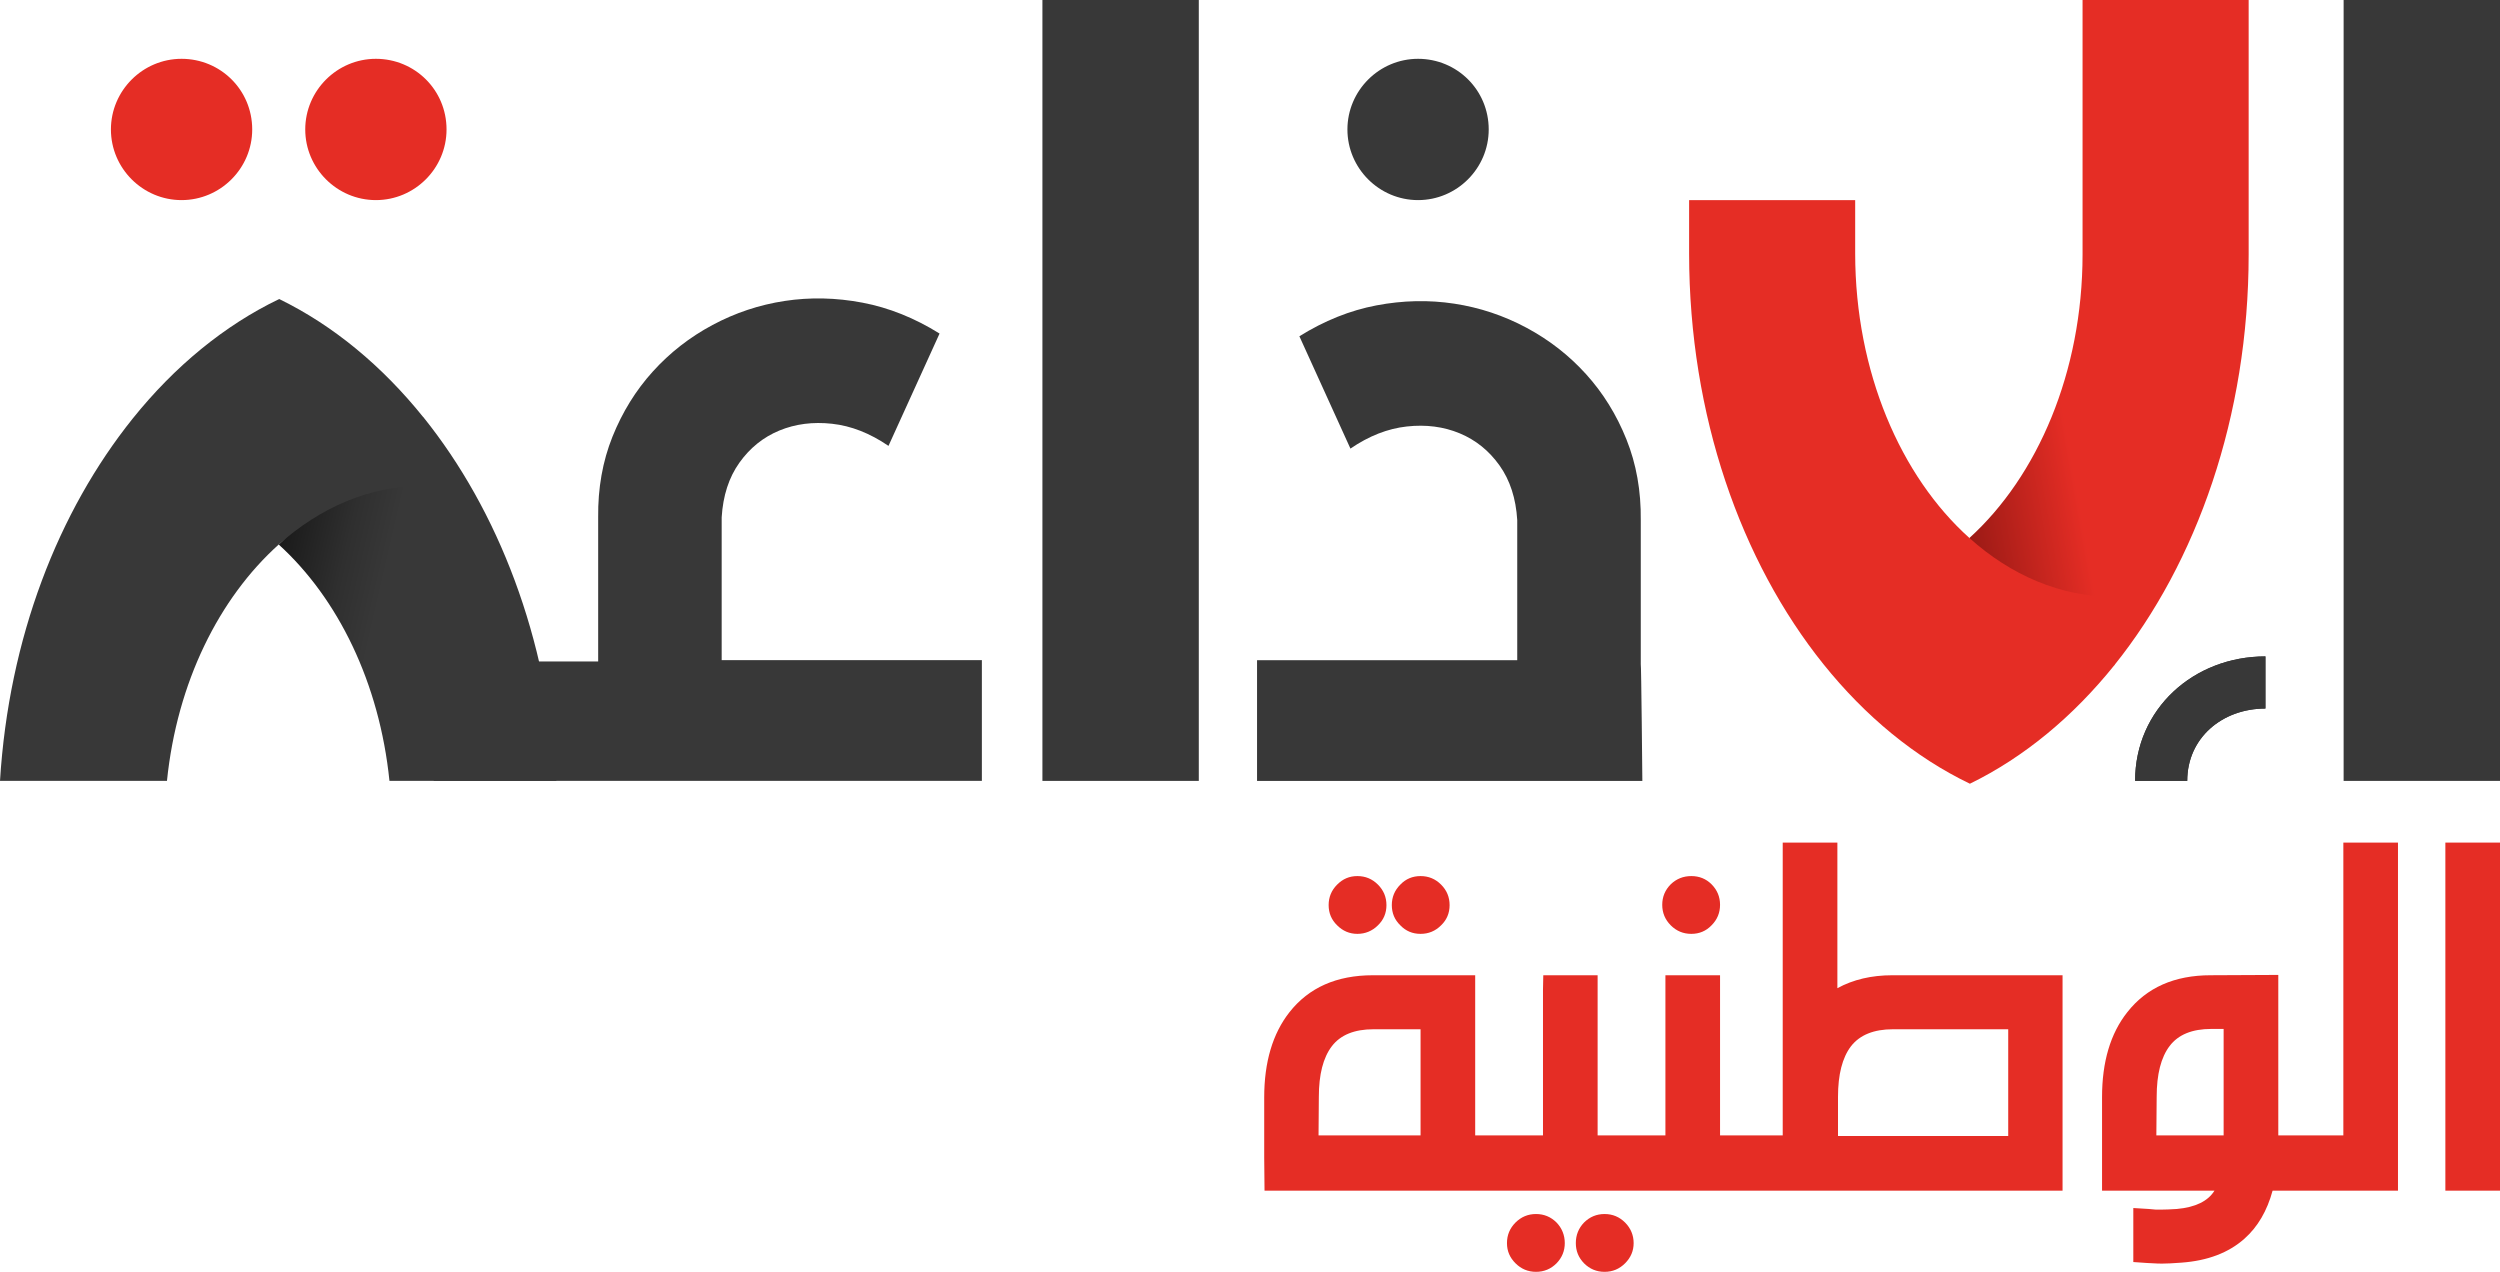 <?xml version="1.0" encoding="UTF-8"?><svg id="Calque_2" xmlns="http://www.w3.org/2000/svg" xmlns:xlink="http://www.w3.org/1999/xlink" viewBox="0 0 921.15 468.62"><defs><linearGradient id="Dégradé_sans_nom" x1="100.67" y1="260.58" x2="221.11" y2="232.77" gradientTransform="translate(0 470) scale(1 -1)" gradientUnits="userSpaceOnUse"><stop offset="0" stop-color="#1a1a1a"/><stop offset=".2" stop-color="#2f2f2f"/><stop offset=".33" stop-color="#383838"/><stop offset="1" stop-color="#383838"/></linearGradient><linearGradient id="Dégradé_sans_nom_2" x1="714.14" y1="337.03" x2="847.83" y2="360.6" gradientTransform="translate(0 470) scale(1 -1)" gradientUnits="userSpaceOnUse"><stop offset="0" stop-color="#9b1a15"/><stop offset=".31" stop-color="#e52d25"/><stop offset=".41" stop-color="#e52d25"/><stop offset="1" stop-color="#e52d25"/></linearGradient></defs><g id="Calque_1-2"><rect x="384.09" width="57.62" height="287.73" fill="#383838"/><rect x="863.53" width="57.62" height="287.73" fill="#383838"/><path d="M604.56,244.49v-52.86c.12-10.75-1.64-20.67-5.29-29.75-3.64-9.08-8.6-17.08-14.87-24.01s-13.59-12.63-21.95-17.11-17.23-7.44-26.61-8.87-18.93-1.22-28.67.63c-9.74,1.85-19.2,5.65-28.4,11.38l18.81,41.39c6.81-4.66,13.74-7.38,20.79-8.15,7.05-.78,13.53.06,19.44,2.51s10.81,6.39,14.69,11.83,6.06,12.16,6.54,20.16v51.61h-95.87v44.49h141.97s-.39-43.2-.59-43.24h.01Z" fill="#383838"/><path d="M805.91,287.73h-19.21c0-26.48,21.54-45.87,48.02-45.87v19.21c-15.89,0-28.81,10.77-28.81,26.66Z" fill="#383838"/><path d="M548.53,47.7c0,14.32-11.71,26.03-26.03,26.03s-26.03-11.71-26.03-26.03,11.71-26.03,26.03-26.03,26.03,11.45,26.03,26.03Z" fill="#383838"/><path d="M102.7,200.65h0c-21.99,19.76-37.46,50.76-41.17,87.09h81.98c-3.69-36.18-19.01-67.31-40.8-87.08h-.01Z" fill="none"/><path d="M102.7,200.64h0c21.79,19.78,37.11,50.9,40.8,87.08h61.51c-3.24-52.73-21.44-99.66-48.95-133.93h0l-21.48,12.51c-19.74,0-16.63,20.66-31.87,34.33h-.01Z" fill="url(#Dégradé_sans_nom)"/><path d="M102.69,200.65h0c15.25-13.67,33.61-21.68,53.35-21.68v-25.16h0c-15.19-18.93-33.23-33.91-53.17-43.63-20.22,9.72-38.53,24.82-53.93,43.99C21.45,188.43,3.25,235.06,0,287.73h61.52c3.72-36.33,19.18-67.32,41.17-87.09h0Z" fill="#383838"/><path d="M361.78,243.24v44.49h-201.97v-44h60.59v-53.1c-.12-10.75,1.64-20.67,5.28-29.75,3.65-9.07,8.6-17.08,14.88-24.01,6.27-6.93,13.58-12.63,21.95-17.11,8.36-4.48,17.23-7.44,26.61-8.87,9.37-1.43,18.93-1.22,28.67.63,9.73,1.85,19.2,5.64,28.4,11.38l-18.82,41.39c-6.81-4.66-13.74-7.38-20.78-8.15-7.05-.78-13.53.06-19.44,2.5-5.92,2.45-10.82,6.4-14.7,11.83-3.88,5.44-6.06,12.16-6.54,20.16v52.61h95.87Z" fill="#383838"/><path d="M805.91,287.73h-19.21c0-26.48,21.54-45.87,48.02-45.87v19.21c-15.89,0-28.81,10.77-28.81,26.66Z" fill="#383838"/><path d="M530.98,325.94c-2.09-2.1-4.62-3.14-7.56-3.14s-5.44,1.04-7.45,3.14c-2.1,2.09-3.14,4.62-3.14,7.56s1.04,5.43,3.14,7.45c2.01,2.1,4.5,3.14,7.45,3.14s5.47-1.04,7.56-3.14c2.1-2.02,3.14-4.5,3.14-7.45s-1.04-5.47-3.14-7.56ZM507.71,325.94c-2.1-2.1-4.62-3.14-7.57-3.14s-5.35,1.04-7.45,3.14-3.14,4.62-3.14,7.56,1.05,5.43,3.14,7.45c2.1,2.1,4.58,3.14,7.45,3.14s5.47-1.04,7.57-3.14c2.09-2.02,3.14-4.5,3.14-7.45s-1.05-5.47-3.14-7.56Z" fill="#e52d25"/><path d="M598.78,450.46c-2.09-2.09-4.61-3.14-7.56-3.14s-5.47,1.05-7.57,3.14c-2.01,2.1-3.02,4.62-3.02,7.57s1.01,5.35,3.02,7.44c2.1,2.1,4.62,3.15,7.57,3.15s5.47-1.05,7.56-3.15c2.1-2.09,3.15-4.58,3.15-7.44s-1.05-5.47-3.15-7.57ZM573.53,450.46c-2.09-2.09-4.62-3.14-7.57-3.14s-5.46,1.05-7.56,3.14c-2.09,2.1-3.14,4.62-3.14,7.57s1.05,5.35,3.14,7.44,4.62,3.15,7.56,3.15,5.48-1.05,7.57-3.15c2.02-2.09,3.03-4.58,3.03-7.44s-1.01-5.47-3.03-7.57Z" fill="#e52d25"/><path d="M630.63,325.82c-2.02-2.01-4.5-3.02-7.45-3.02s-5.47,1.01-7.57,3.02c-2.09,2.1-3.14,4.62-3.14,7.57s1.05,5.47,3.14,7.56c2.1,2.1,4.62,3.14,7.57,3.14s5.43-1.04,7.45-3.14c2.09-2.09,3.14-4.61,3.14-7.56s-1.05-5.47-3.14-7.57Z" fill="#e52d25"/><path d="M697.24,359.34c-7.68,0-14.43,1.59-20.24,4.77v-53.65h-20.14v107.88h-23.09v-59h-20.13v59h-24.98v-59h-20.02l-.11,5.24v53.76h-24.98v-59h-37.71c-13.34,0-23.58,4.54-30.72,13.61-6.21,7.92-9.31,18.39-9.31,31.43v22.11l.12,12.22h294.04v-79.37h-62.73ZM523.42,418.34h-37.59l.11-14.2c0-8.22,1.59-14.43,4.77-18.62,3.19-4.19,8.31-6.28,15.37-6.28h17.34v39.1ZM739.95,418.57h-62.72v-14.43c0-8.22,1.59-14.43,4.77-18.62,3.26-4.19,8.42-6.28,15.48-6.28h42.47v39.33h0Z" fill="#e52d25"/><path d="M863.43,310.46v107.88h-23.97v-59.12l-24.91.12c-13.34,0-23.59,4.54-30.72,13.61-6.21,7.84-9.31,18.28-9.31,31.31v34.45h41.43c-2.41,3.88-7.03,6.13-13.85,6.75-2.41.15-4.27.23-5.59.23h-2.21l-2.56-.23-5.7-.35v19.9l5,.35,2.21.11c1.17.08,2.29.12,3.38.12,1.7,0,4.07-.12,7.1-.35,9.7-.7,17.45-3.65,23.27-8.84,4.89-4.35,8.34-10.24,10.36-17.69h46.2v-128.25h-20.13ZM819.32,418.34h-24.79l.12-14.2c0-8.3,1.59-14.54,4.77-18.73s8.3-6.29,15.36-6.29h4.54v39.22h0Z" fill="#e52d25"/><path d="M921.15,310.46v128.25h-20.13v-128.25h20.13Z" fill="#e52d25"/><path d="M779.04,245.11c30.43-37.91,49.48-91.71,49.5-151.3V0h-61.2v93.81c-.03,43.33-16.57,81.62-41.69,104.42,1.09,5.76,3.9,16.15,12.07,26.01,15.08,18.22,36.65,20.48,41.32,20.86h0Z" fill="url(#Dégradé_sans_nom_2)"/><path d="M779.05,219.93v25.18c-15.22,18.95-33.27,33.92-53.22,43.66-20.24-9.72-38.55-24.85-53.95-44.03-30.43-37.9-49.47-91.67-49.51-151.23v-19.78h61.19v19.73c.04,43.55,16.73,82.02,42.09,104.77,15.24,13.7,33.61,21.7,53.39,21.7h.01Z" fill="#e52d25"/><path d="M164.53,47.7c0,14.32-11.71,26.03-26.03,26.03s-26.03-11.71-26.03-26.03,11.71-26.03,26.03-26.03,26.03,11.45,26.03,26.03Z" fill="#e52d25"/><path d="M92.93,47.7c0,14.32-11.71,26.03-26.03,26.03s-26.03-11.71-26.03-26.03,11.71-26.03,26.03-26.03,26.03,11.45,26.03,26.03Z" fill="#e52d25"/></g></svg>